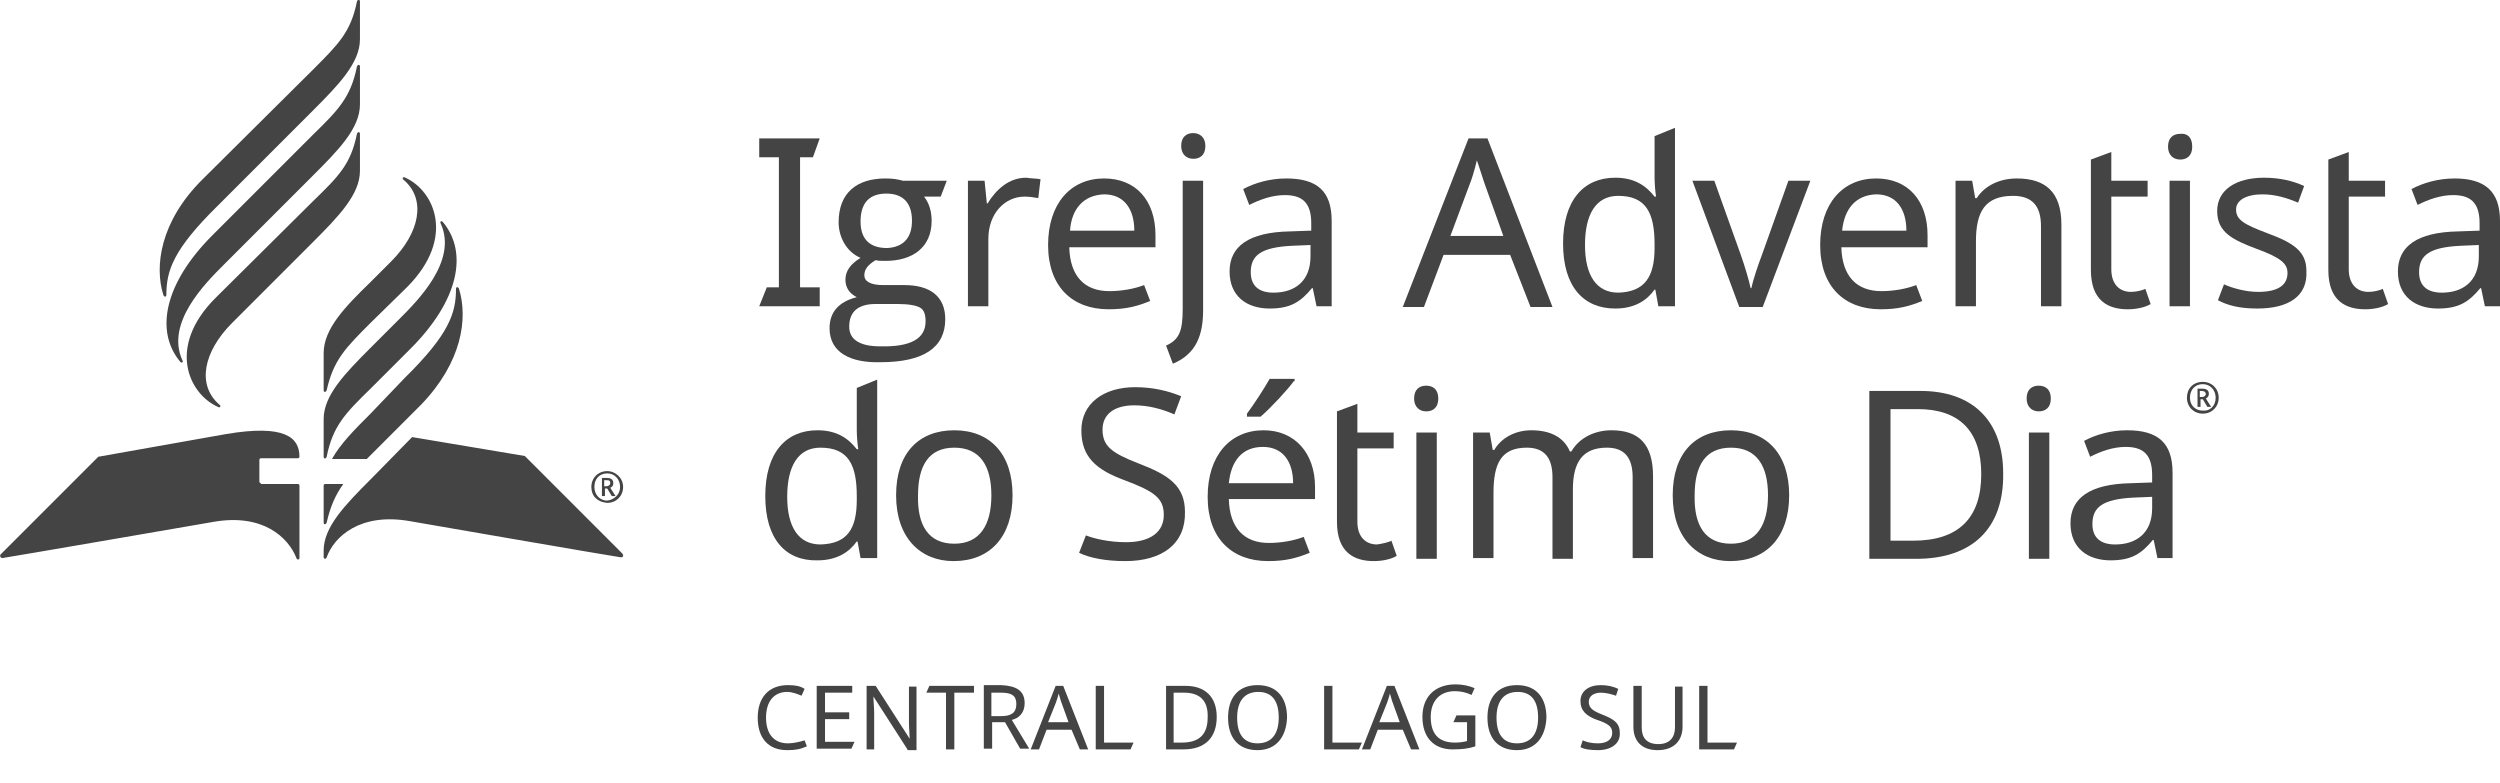 <?xml version="1.0" encoding="UTF-8"?>
<svg xmlns="http://www.w3.org/2000/svg" id="Layer_1" data-name="Layer 1" viewBox="0 0 330.6 103.6">
  <defs>
    <style>
      .cls-1 {
        fill-rule: evenodd;
      }

      .cls-1, .cls-2 {
        fill: #444;
      }
    </style>
  </defs>
  <g id="simbolo">
    <g>
      <path class="cls-1" d="M49,42.7c-3.3,3.3-4.9,4.9-5.8,8.9-.1.3-.4.3-.4,0v-4.9c0-3.2,2.8-6.1,6.2-9.4l2.7-2.7c3.8-3.8,4.7-8.2,1.7-10.8-.3-.2-.1-.5.2-.3,3.8,1.7,6.7,7.9.3,14.4l-4.9,4.8ZM42.8,55.4v5c0,.3.3.3.4,0,.8-4,2.4-5.7,5.8-9l5.3-5.3c6.4-6.4,7.6-12.7,4.3-16.7-.2-.3-.5-.1-.3.2,2.2,4.9-3,10.1-5.5,12.6l-3.8,3.8c-3.4,3.4-6.2,6.3-6.2,9.4ZM28.5,39.4c-6.5,6.5-3.5,12.7.3,14.4.3.2.5-.1.2-.3-3-2.6-2.1-7,1.7-10.8l10.7-10.7c3.4-3.4,6.2-6.3,6.2-9.4v-4.9c0-.3-.3-.3-.4,0-.8,4-2.4,5.6-5.8,8.9l-12.9,12.8ZM47.6,13.8v-5c0-.3-.3-.3-.4,0-.8,4-2.4,5.7-5.8,9l-13.3,13.3c-6.4,6.4-7.6,12.7-4.3,16.7.2.3.5.1.3-.2-2.2-4.9,3-10.1,5.5-12.6l11.7-11.7c3.4-3.4,6.3-6.3,6.3-9.5ZM26.7,23.8c-5.5,5.5-6.3,11.4-5.1,15.2.1.3.4.3.4,0,0-3.2.9-6,6.8-11.8l12.6-12.6c3.4-3.4,6.2-6.3,6.2-9.4V.2c0-.3-.3-.3-.4,0-.8,4-2.4,5.6-5.8,9l-14.7,14.6ZM34.5,63.9c-.1,0-.2-.1-.2-.2v-2.9c0-.1.1-.2.2-.2h4.9c.1,0,.2-.1.2-.2,0-2.6-2-4.3-9.7-3l-16.9,3S.2,73.2.1,73.3c-.2.2,0,.5.2.5s28-4.8,28-4.8c6.4-1.1,9.8,2,10.9,4.8.1.3.4.2.4,0v-9.6c0-.1-.1-.2-.2-.2h-4.9v-.1ZM54.5,57.8l-5.5,5.6c-3.4,3.4-6.2,6.3-6.2,9.4v.9c0,.2.3.3.4,0,1-2.8,4.5-5.9,10.9-4.8,0,0,27.7,4.8,28,4.8s.4-.2.2-.5l-12.9-12.9-14.9-2.5ZM60.7,38.2c-.1-.3-.4-.3-.4,0,0,3.2-.9,6-6.8,11.8l-4.5,4.7c-2.1,2.1-4,4-5.1,6h4.6l.5-.5,6.7-6.7c5.4-5.6,6.2-11.4,5-15.3ZM42.8,69.1c0,.3.3.3.4,0,.5-2.2,1.2-3.7,2.2-5.1h-2.4c-.1,0-.2.1-.2.2v4.9Z"></path>
      <path class="cls-1" d="M78.2,64.4c0-1.2.9-2.1,2.1-2.1,1.1,0,2.1.9,2.1,2.1s-.9,2.1-2.1,2.1c-1.3-.1-2.1-.9-2.1-2.1M82,64.4c0-1-.7-1.8-1.7-1.8s-1.7.7-1.7,1.8c0,1,.7,1.8,1.7,1.8.9-.1,1.7-.8,1.7-1.8ZM79.5,63.2h.7c.6,0,.9.2.9.7,0,.4-.2.5-.4.6l.7,1.1h-.5l-.6-1h-.3v1h-.4v-2.4h-.1ZM80.2,64.3c.3,0,.5-.2.5-.4,0-.3-.1-.4-.5-.4h-.3v.8h.3Z"></path>
    </g>
  </g>
  <g id="titulo">
    <g>
      <polygon class="cls-1" points="100.4 40.5 101.4 38 103 38 103 20.8 100.4 20.8 100.4 18.3 108.4 18.3 107.5 20.8 105.8 20.8 105.8 38 108.4 38 108.4 40.5 100.4 40.5"></polygon>
      <path class="cls-1" d="M109.7,43.4c0-2.1,1.2-3.5,3.6-4.1-1-.5-1.5-1.3-1.5-2.3,0-1.2.7-2.1,2-2.9-1.9-.8-2.9-2.8-2.9-4.7,0-3.9,2.4-5.8,6.2-5.8.9,0,1.6.1,2.3.3h5.8l-.8,2.1h-2.2c.7.9,1,2,1,3.2,0,3.5-2.5,5.3-6.1,5.3-.6,0-1,0-1.3-.1-1,.6-1.5,1.2-1.5,2s.8,1.3,2.5,1.3h2.8c3.4,0,5.4,1.5,5.4,4.5,0,3.8-2.9,5.7-8.6,5.7-3.8.1-6.7-1.2-6.7-4.5M122.4,42.5c0-.9-.2-1.5-.7-1.8s-1.5-.5-3-.5h-2.9c-2.3,0-3.5,1-3.5,3,0,1.7,1.4,2.6,4.1,2.6,4,.1,6-1,6-3.3ZM120.6,29.2c0-2.4-1.2-3.6-3.4-3.6s-3.4,1.2-3.4,3.7c0,2.3,1.2,3.5,3.5,3.5,2.1-.1,3.3-1.3,3.3-3.6Z"></path>
      <path class="cls-1" d="M137.6,23.7l-.3,2.5c-.5-.1-1.2-.2-1.8-.2-2.6,0-4.8,2.2-4.8,5.6v8.9h-2.7v-16.6h2.2l.3,3h.1c1.1-1.8,2.8-3.4,5.1-3.4.6.1,1.4.1,1.9.2"></path>
      <path class="cls-1" d="M152.8,31.1v1.6h-11.4c.1,3.8,2,5.8,5.3,5.8,1.6,0,3.3-.3,4.6-.8l.8,2.1c-1.7.7-3.2,1.1-5.5,1.1-4.8,0-8-3-8-8.5s3-8.8,7.4-8.8c4.2,0,6.8,2.9,6.8,7.5M141.5,30.5h8.5c0-2.8-1.3-4.8-4-4.8-2.7.1-4.3,1.9-4.5,4.8Z"></path>
      <path class="cls-1" d="M154.2,45.7c1.8-.8,2.2-2,2.2-4.9v-16.9h2.7v17.1c0,3.3-.9,5.8-4,7.1l-.9-2.4ZM157.8,17.6c.8,0,1.6.5,1.6,1.7s-.7,1.7-1.6,1.7-1.6-.6-1.6-1.7c0-1.2.7-1.7,1.6-1.7Z"></path>
      <path class="cls-1" d="M176.1,29.2v11.3h-2l-.5-2.4h-.1c-1.5,1.8-2.8,2.7-5.6,2.7-3,0-5.3-1.6-5.3-4.9s2.5-5.2,8-5.3l2.8-.1v-1c0-2.8-1.3-3.7-3.5-3.7-1.7,0-3.3.6-4.7,1.3l-.8-2.1c1.5-.8,3.5-1.4,5.7-1.4,4.1,0,6,1.7,6,5.6M170.9,32.5c-4.2.2-5.5,1.3-5.5,3.5,0,1.9,1.2,2.7,3,2.7,2.8,0,4.9-1.5,4.9-4.8v-1.5l-2.4.1Z"></path>
      <path class="cls-1" d="M199.7,33.7h-8.8l-2.6,6.9h-2.8l8.7-22.3h2.5l8.6,22.3h-2.9l-2.7-6.9ZM196.4,24.5c-.2-.5-.8-2.5-1.1-3.3-.3,1.3-.7,2.6-1,3.3l-2.5,6.7h7l-2.4-6.7Z"></path>
      <path class="cls-1" d="M206.7,32.2c0-5.7,2.7-8.7,6.9-8.7,2.6,0,4.1,1.1,5.2,2.5h.2c-.1-.5-.2-1.8-.2-2.5v-5.5l2.7-1.1v23.6h-2.2l-.4-2.2h-.1c-1,1.4-2.6,2.5-5.2,2.5-4.2,0-6.9-2.9-6.9-8.6M218.8,32.8v-.5c0-4.1-1.1-6.4-4.8-6.4-3,0-4.4,2.5-4.4,6.5s1.5,6.3,4.4,6.3c3.5-.1,4.8-2.1,4.8-5.9Z"></path>
      <path class="cls-1" d="M223.8,23.9h2.9l3.5,9.8c.5,1.4,1.1,3.4,1.3,4.4h.1c.2-1,.9-3.1,1.4-4.4l3.5-9.8h2.9l-6.3,16.7h-3.1l-6.2-16.7Z"></path>
      <path class="cls-1" d="M254.9,31.1v1.6h-11.4c.1,3.8,2,5.8,5.3,5.8,1.6,0,3.3-.3,4.6-.8l.8,2.1c-1.7.7-3.2,1.1-5.5,1.1-4.8,0-8-3-8-8.5s3-8.8,7.4-8.8c4.2,0,6.8,2.9,6.8,7.5M243.6,30.5h8.5c0-2.8-1.3-4.8-4-4.8-2.7.1-4.2,1.9-4.5,4.8Z"></path>
      <path class="cls-1" d="M272.6,29.7v10.8h-2.7v-10.6c0-2.7-1.2-4-3.7-4-3.7,0-4.9,2.1-4.9,6v8.6h-2.7v-16.6h2.2l.4,2.3h.2c1.1-1.7,3.1-2.6,5.3-2.6,3.8,0,5.9,1.8,5.9,6.1"></path>
      <path class="cls-1" d="M283.7,38.2l.7,2c-.6.4-1.8.7-3,.7-2.6,0-4.9-1.1-4.9-5.2v-14.6l2.7-1v3.8h4.8v2.1h-4.8v9.6c0,2,1.1,3,2.6,3,.7,0,1.5-.2,1.9-.4"></path>
      <path class="cls-1" d="M289.9,19.4c0,1.2-.7,1.7-1.6,1.7s-1.6-.6-1.6-1.7c0-1.2.7-1.7,1.6-1.7.9-.1,1.6.4,1.6,1.7M289.6,40.5h-2.7v-16.6h2.7v16.6Z"></path>
      <path class="cls-1" d="M298.5,40.8c-2.3,0-3.9-.4-5.2-1.1l.8-2.1c1.1.5,2.9,1,4.5,1,2.8,0,3.9-1,3.9-2.5,0-1.2-.8-2-4.1-3.2-3.2-1.2-5.2-2.2-5.2-5s2.5-4.4,6.2-4.4c2,0,3.8.4,5.3,1.1l-.8,2.2c-1.4-.6-3-1.1-4.7-1.1-2.2,0-3.5.8-3.5,2,0,1.4,1.1,2,4.3,3.2,3.2,1.2,5,2.3,5,4.9.2,3.4-2.4,5-6.5,5"></path>
      <path class="cls-1" d="M315.1,38.2l.7,2c-.6.4-1.8.7-3,.7-2.6,0-4.9-1.1-4.9-5.2v-14.6l2.7-1v3.8h4.8v2.1h-4.8v9.6c0,2,1.1,3,2.6,3,.7,0,1.5-.2,1.9-.4"></path>
      <path class="cls-1" d="M330.6,29.2v11.3h-2l-.5-2.4h-.1c-1.5,1.8-2.8,2.7-5.6,2.7-3,0-5.3-1.6-5.3-4.9s2.5-5.2,8-5.3l2.8-.1v-1c0-2.8-1.3-3.7-3.5-3.7-1.7,0-3.3.6-4.7,1.3l-.8-2.1c1.5-.8,3.5-1.4,5.7-1.4,4,0,6,1.7,6,5.6M325.4,32.5c-4.2.2-5.5,1.3-5.5,3.5,0,1.9,1.2,2.7,3,2.7,2.8,0,4.9-1.5,4.9-4.8v-1.5l-2.4.1Z"></path>
      <path class="cls-1" d="M101.2,65.6c0-5.7,2.7-8.7,6.9-8.7,2.6,0,4.1,1.1,5.2,2.5h.2c-.1-.5-.2-1.8-.2-2.5v-5.6l2.7-1.1v23.6h-2.2l-.4-2.2h-.1c-1,1.4-2.6,2.5-5.2,2.5-4.2.1-6.9-2.8-6.9-8.5M113.3,66.1v-.5c0-4.1-1.1-6.4-4.8-6.4-3,0-4.4,2.5-4.4,6.5s1.5,6.3,4.4,6.3c3.5-.1,4.8-2,4.8-5.9Z"></path>
      <path class="cls-1" d="M126.1,74.2c-4.4,0-7.6-3.1-7.6-8.7s3-8.6,7.7-8.6,7.7,3.1,7.7,8.6-3,8.7-7.8,8.7M126.2,71.9c3.4,0,4.9-2.5,4.9-6.4s-1.5-6.3-4.9-6.3-4.8,2.4-4.8,6.3c-.1,4,1.4,6.4,4.8,6.4Z"></path>
      <path class="cls-1" d="M148.8,74.2c-2.5,0-4.7-.4-6.1-1.1l.9-2.3c1,.4,3,.9,5.3.9,3.3,0,5-1.4,5-3.6s-1.2-3.1-5.2-4.6c-3.8-1.4-5.7-3.1-5.7-6.6s2.9-5.7,7.1-5.7c2.4,0,4.4.5,6.1,1.2l-.9,2.4c-1.6-.7-3.4-1.2-5.3-1.2-2.8,0-4.2,1.3-4.2,3.2,0,2.2,1.2,3.1,4.8,4.5,3.9,1.5,6.1,2.9,6.1,6.4.1,4.2-3,6.5-7.9,6.5"></path>
      <path class="cls-1" d="M173.9,64.4v1.6h-11.4c.1,3.8,2,5.8,5.3,5.8,1.6,0,3.3-.3,4.6-.8l.8,2.1c-1.7.7-3.2,1.1-5.5,1.1-4.8,0-8-3-8-8.5s3-8.8,7.4-8.8c4.1,0,6.8,3,6.8,7.5M162.5,63.9h8.5c0-2.8-1.3-4.8-4-4.8-2.7,0-4.2,1.8-4.5,4.8ZM171.1,50.4c-.8,1.1-3,3.5-4.4,4.7h-1.8v-.4c.9-1.2,2.2-3.2,3-4.6h3.3v.3h-.1Z"></path>
      <path class="cls-1" d="M184,71.5l.7,2c-.6.4-1.8.7-3,.7-2.6,0-4.9-1.1-4.9-5.2v-14.6l2.7-1v3.8h4.8v2.1h-4.8v9.7c0,2,1.1,3,2.6,3,.7-.1,1.6-.3,1.9-.5"></path>
      <path class="cls-1" d="M190.2,52.7c0,1.2-.7,1.7-1.6,1.7s-1.6-.6-1.6-1.7c0-1.2.7-1.7,1.6-1.7s1.6.5,1.6,1.7M190,73.9h-2.7v-16.7h2.7v16.7Z"></path>
      <path class="cls-1" d="M218.6,63v10.8h-2.7v-10.7c0-2.6-1.1-3.9-3.4-3.9-3.2,0-4.5,1.9-4.5,5.5v9.2h-2.7v-10.8c0-2.6-1.1-3.9-3.4-3.9-3.4,0-4.4,2.1-4.4,6v8.6h-2.7v-16.6h2.2l.4,2.3h.2c1-1.7,2.9-2.6,4.9-2.6,2.5,0,4.3.9,5.1,2.8h.2c1.1-1.9,3.2-2.8,5.3-2.8,3.6,0,5.5,1.8,5.5,6.1"></path>
      <path class="cls-1" d="M228.8,74.2c-4.4,0-7.6-3.1-7.6-8.7s3-8.6,7.7-8.6,7.7,3.1,7.7,8.6c0,5.5-3,8.7-7.8,8.7M228.9,71.9c3.4,0,4.9-2.5,4.9-6.4s-1.5-6.3-4.9-6.3-4.8,2.4-4.8,6.3c-.1,4,1.4,6.4,4.8,6.4Z"></path>
      <path class="cls-1" d="M253.4,73.9h-6.2v-22.2h6.8c6.7,0,10.9,3.8,10.9,10.9.1,7.4-4.2,11.3-11.5,11.3M253.6,54.1h-3.6v17.4h3c6,0,9-3,9-8.8s-3-8.6-8.4-8.6Z"></path>
      <path class="cls-1" d="M271.2,52.7c0,1.2-.7,1.7-1.6,1.7s-1.6-.6-1.6-1.7c0-1.2.7-1.7,1.6-1.7s1.6.5,1.6,1.7M271,73.9h-2.7v-16.7h2.7v16.7Z"></path>
      <path class="cls-1" d="M287.3,62.5v11.3h-2l-.5-2.4h-.1c-1.5,1.8-2.8,2.7-5.6,2.7-3,0-5.3-1.6-5.3-4.9s2.5-5.2,8-5.3l2.8-.1v-1c0-2.8-1.3-3.7-3.5-3.7-1.7,0-3.3.6-4.7,1.3l-.8-2.1c1.5-.8,3.5-1.4,5.7-1.4,4.1,0,6,1.7,6,5.6M282.2,65.8c-4.2.2-5.5,1.3-5.5,3.5,0,1.9,1.2,2.7,3,2.7,2.8,0,4.9-1.5,4.9-4.8v-1.5l-2.4.1Z"></path>
      <path class="cls-1" d="M289.2,52.6c0-1.2.8-2.1,2.1-2.1,1.2,0,2.1.9,2.1,2.1s-.9,2.1-2.1,2.1c-1.2,0-2.1-.9-2.1-2.1M293,52.6c0-1-.7-1.8-1.7-1.8s-1.7.7-1.7,1.8c0,1,.7,1.7,1.7,1.7.9.1,1.7-.6,1.7-1.7ZM290.5,51.4h.7c.6,0,.9.2.9.7,0,.3-.2.5-.4.6l.7,1.1h-.5l-.6-1h-.3v1h-.4v-2.4h-.1ZM291.2,52.5c.3,0,.5-.2.5-.4s-.2-.4-.5-.4h-.3v.8s.3,0,.3,0Z"></path>
    </g>
  </g>
  <g id="texto-local">
    <g>
      <path class="cls-2" d="M101.3,94.9c0,2.1,1,3.4,2.9,3.4.7,0,1.6-.2,2.2-.4l.3.8c-.9.4-1.6.5-2.6.5-2.6,0-3.9-1.7-3.9-4.3s1.4-4.3,4-4.3c.9,0,1.6.1,2.2.5l-.4.9c-.5-.2-1.2-.5-1.9-.5-1.7,0-2.8,1.2-2.8,3.4Z"></path>
      <path class="cls-2" d="M108,99.1v-8.4h4.7v.9h-3.6v2.6h3.2v.9h-3.2v3h3.9l-.4.9h-4.6v.1Z"></path>
      <path class="cls-2" d="M120,99.1l-4.5-7h0c0,.6.1,1.4.1,2.3v4.7h-1v-8.4h1.2l4.5,7h0c0-.4-.1-1.4-.1-2.2v-4.7h1v8.4h-1.2v-.1Z"></path>
      <path class="cls-2" d="M125.1,99.1v-7.5h-2.6l.4-.9h5.9v.9h-2.6v7.5h-1.1Z"></path>
      <path class="cls-2" d="M135.5,93c0,1.3-.8,2-1.7,2.2l2.3,3.8h-1.2l-2-3.5h-1.7v3.5h-1.1v-8.4h2.3c2.1.1,3.1.8,3.1,2.4ZM131.1,91.6v3.1h1.3c1.4,0,2-.5,2-1.6s-.6-1.5-2-1.5h-1.3Z"></path>
      <path class="cls-2" d="M141.7,96.5h-3.3l-1,2.6h-1.1l3.3-8.4h1l3.3,8.4h-1.1l-1.1-2.6ZM140.4,93c-.1-.2-.3-1-.4-1.3-.1.5-.3,1-.4,1.3l-1,2.5h2.7l-.9-2.5Z"></path>
      <path class="cls-2" d="M144.9,90.7h1.1v7.5h3.9l-.4.9h-4.6v-8.4Z"></path>
      <path class="cls-2" d="M156.5,99.1h-2.3v-8.4h2.6c2.5,0,4.1,1.4,4.1,4.1,0,2.8-1.6,4.3-4.4,4.3ZM156.6,91.6h-1.4v6.6h1.1c2.3,0,3.4-1.1,3.4-3.3.1-2.3-1.1-3.3-3.1-3.3Z"></path>
      <path class="cls-2" d="M166.3,99.2c-2.6,0-3.9-1.7-3.9-4.3s1.3-4.3,3.9-4.3,3.9,1.7,3.9,4.3c-.1,2.5-1.4,4.3-3.9,4.3ZM166.3,98.3c1.9,0,2.8-1.3,2.8-3.4s-.8-3.4-2.7-3.4-2.8,1.3-2.8,3.4.8,3.4,2.7,3.4Z"></path>
      <path class="cls-2" d="M175.1,90.7h1.1v7.5h3.9l-.4.9h-4.6v-8.4Z"></path>
      <path class="cls-2" d="M185.5,96.5h-3.3l-1,2.6h-1.1l3.3-8.4h1l3.3,8.4h-1.1l-1.1-2.6ZM184.2,93c-.1-.2-.3-1-.4-1.3-.1.5-.3,1-.4,1.3l-1,2.5h2.7l-.9-2.5Z"></path>
      <path class="cls-2" d="M195.1,94.6v4.1c-.9.3-1.8.4-3,.4-2.6,0-4-1.7-4-4.3s1.6-4.3,4.4-4.3c.9,0,1.8.2,2.5.5l-.4.9c-.6-.3-1.4-.5-2.2-.5-2,0-3.2,1.3-3.2,3.4s.9,3.4,3.2,3.4c.7,0,1.2-.1,1.6-.2v-2.5h-1.8l.4-.9h2.5Z"></path>
      <path class="cls-2" d="M200.6,99.2c-2.6,0-3.9-1.7-3.9-4.3s1.3-4.3,3.9-4.3,3.9,1.7,3.9,4.3c-.1,2.5-1.4,4.3-3.9,4.3ZM200.6,98.3c1.9,0,2.8-1.3,2.8-3.4s-.8-3.4-2.7-3.4-2.8,1.3-2.8,3.4.8,3.4,2.7,3.4Z"></path>
      <path class="cls-2" d="M211.3,99.2c-.9,0-1.8-.1-2.3-.4l.3-.9c.4.2,1.1.4,2,.4,1.2,0,1.9-.5,1.9-1.4,0-.8-.5-1.2-2-1.7-1.4-.5-2.2-1.2-2.2-2.5s1.1-2.1,2.7-2.1c.9,0,1.7.2,2.3.5l-.3.9c-.6-.2-1.3-.4-2-.4-1,0-1.6.5-1.6,1.2,0,.8.5,1.2,1.8,1.7,1.5.6,2.3,1.1,2.3,2.4.1,1.4-1.1,2.3-2.9,2.3Z"></path>
      <path class="cls-2" d="M222.5,96.1c0,1.7-1,3.1-3.3,3.1-2.1,0-3.2-1.2-3.2-3.1v-5.4h1.1v5.5c0,1.4.7,2.2,2.2,2.2s2.2-.9,2.2-2.2v-5.4h1v5.3Z"></path>
      <path class="cls-2" d="M224.7,90.7h1.1v7.5h3.9l-.4.9h-4.6v-8.4Z"></path>
    </g>
  </g>
</svg>
